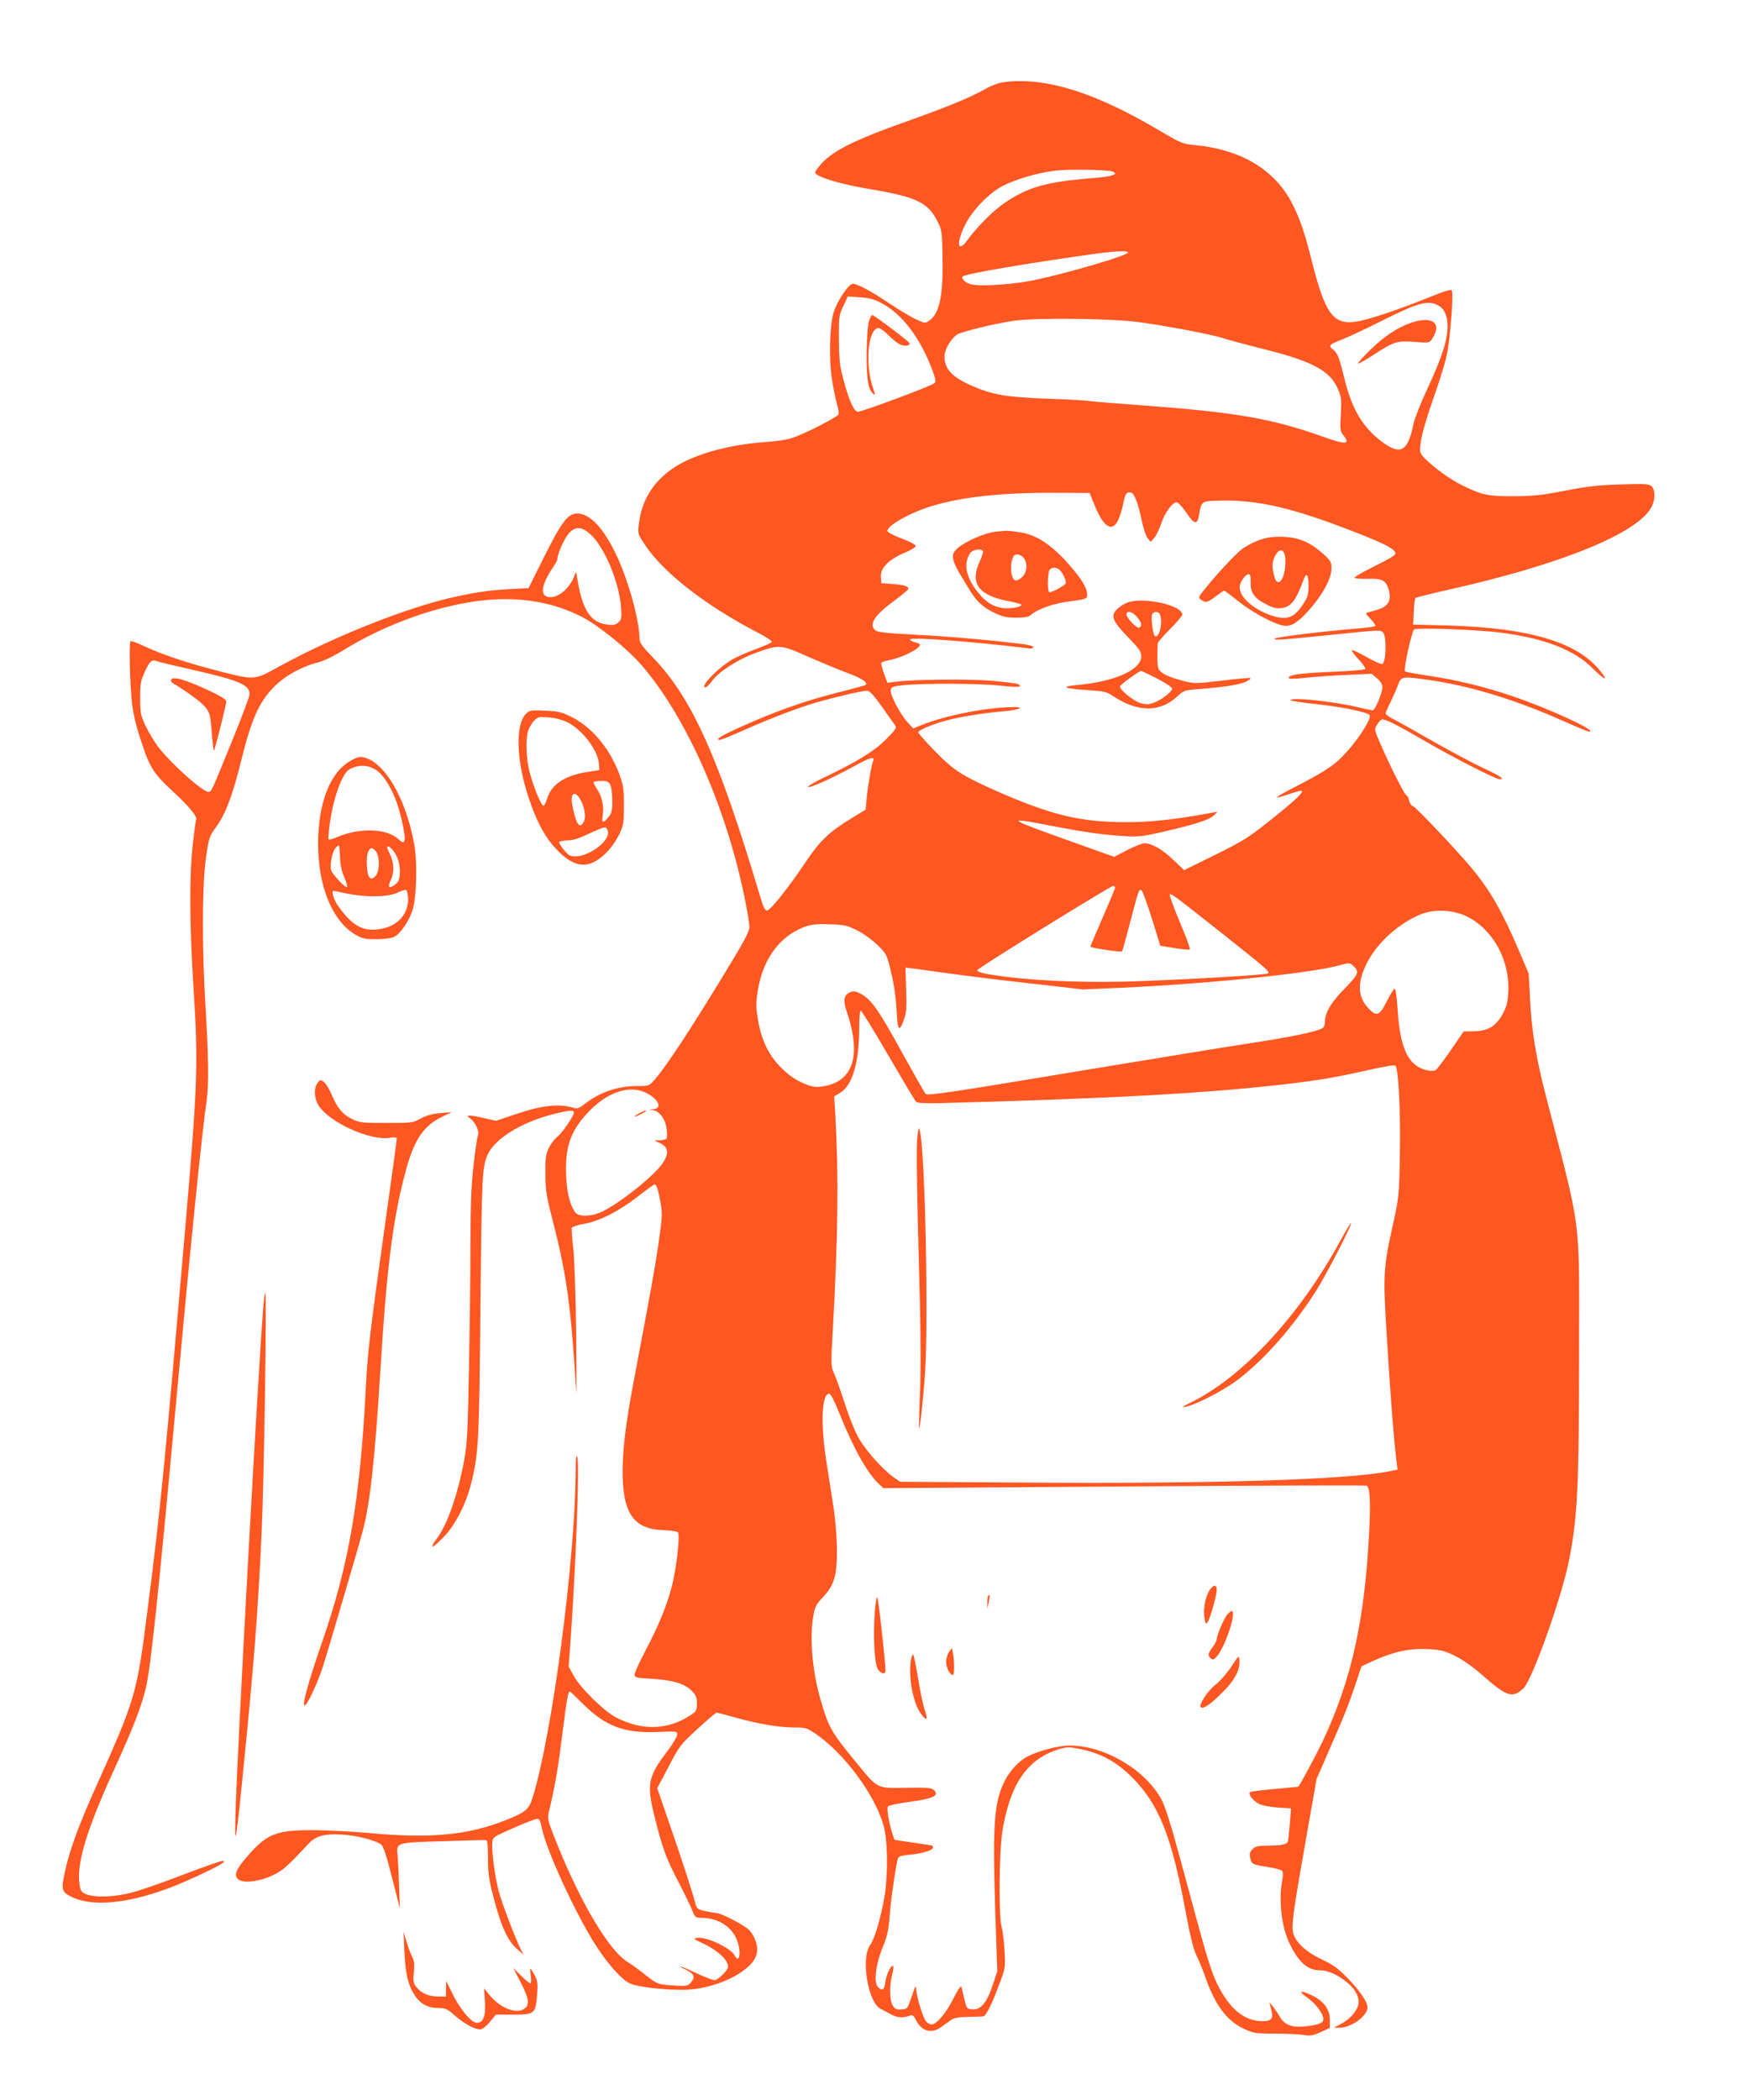 <?xml version="1.0" standalone="no"?>
<!DOCTYPE svg PUBLIC "-//W3C//DTD SVG 20010904//EN"
 "http://www.w3.org/TR/2001/REC-SVG-20010904/DTD/svg10.dtd">
<svg version="1.0" xmlns="http://www.w3.org/2000/svg"
 width="1066pt" height="1280pt" viewBox="0 0 1066 1280"
 preserveAspectRatio="xMidYMid meet">
<g transform="translate(0,1280) scale(0.1,-0.1)"
fill="#ff5722" stroke="none">
<path d="M6135 12301 c-42 -5 -80 -18 -125 -43 -92 -52 -234 -110 -458 -190
-354 -125 -482 -190 -556 -281 -29 -36 -30 -40 -13 -52 36 -26 176 -64 329
-89 273 -46 346 -80 403 -191 29 -57 30 -64 33 -216 5 -235 -17 -347 -79 -392
-27 -19 -27 -19 -81 6 -30 13 -102 56 -159 94 -117 79 -199 123 -228 123 -25
0 -95 -103 -117 -174 -25 -79 -30 -292 -9 -417 9 -55 23 -121 30 -146 8 -25
11 -51 9 -58 -8 -19 -229 -131 -294 -148 -30 -9 -100 -18 -155 -22 -203 -13
-409 -68 -532 -141 -140 -84 -220 -206 -237 -359 -7 -58 -6 -62 36 -124 113
-172 369 -371 696 -541 45 -23 81 -47 79 -53 -1 -5 -45 -24 -96 -43 -51 -18
-118 -48 -149 -66 -87 -52 -198 -168 -160 -168 7 0 25 18 41 40 38 54 158 131
262 169 147 53 153 53 312 -17 76 -34 185 -79 243 -101 95 -35 134 -60 119
-76 -3 -3 -84 -25 -180 -49 -191 -48 -376 -114 -584 -208 -120 -54 -158 -78
-124 -78 6 0 68 25 138 56 176 78 331 137 452 173 116 33 278 71 308 71 13 0
42 -31 88 -96 37 -53 74 -104 81 -114 12 -16 6 -26 -53 -85 -70 -72 -179 -139
-385 -237 -58 -28 -99 -52 -91 -55 15 -6 151 56 284 129 93 51 124 60 112 31
-11 -28 -34 -161 -40 -233 l-6 -65 -93 -57 c-128 -78 -187 -135 -269 -257
-104 -156 -219 -301 -239 -301 -13 0 -24 21 -43 88 -254 850 -414 1205 -652
1453 -65 67 -83 92 -83 115 0 114 -71 367 -145 519 -77 160 -159 245 -235 245
-56 0 -94 -49 -200 -261 l-97 -194 -115 -6 c-130 -7 -219 -21 -364 -54 -285
-67 -720 -241 -1040 -417 -154 -85 -149 -85 -368 -29 -194 50 -344 100 -452
150 -45 22 -85 36 -88 33 -8 -8 -6 -186 4 -322 6 -87 17 -144 44 -235 64 -207
84 -242 207 -356 106 -98 156 -160 145 -177 -3 -5 -12 -75 -21 -155 -21 -201
-19 -491 6 -882 29 -456 24 -578 -55 -1495 -119 -1373 -148 -1675 -222 -2250
-71 -560 -71 -559 -332 -1141 -89 -199 -144 -349 -172 -470 -28 -122 -25 -138
24 -165 124 -70 348 -51 614 50 118 45 317 140 326 155 12 19 -31 5 -257 -80
-114 -44 -249 -91 -300 -104 -106 -29 -228 -33 -282 -11 -29 13 -34 20 -40 60
-19 125 42 328 204 684 124 271 173 397 201 515 29 123 76 565 180 1697 91
988 157 1646 190 1880 14 96 12 266 -6 561 -22 352 -22 734 0 903 17 131 22
148 61 201 59 78 103 195 155 405 64 259 110 362 204 456 66 66 166 121 268
147 31 8 96 39 146 70 267 166 596 282 874 309 215 21 417 -14 588 -103 101
-52 279 -196 363 -294 280 -324 528 -894 636 -1458 12 -59 21 -122 21 -139 0
-22 -29 -80 -97 -192 -243 -403 -405 -651 -485 -742 -29 -33 -33 -34 -102 -34
-119 0 -231 -38 -321 -110 -28 -22 -45 -29 -60 -25 -91 30 -197 19 -358 -36
l-122 -41 -70 16 c-38 9 -79 16 -90 16 -18 -1 -17 -3 7 -21 28 -21 54 -81 43
-99 -4 -6 -15 -83 -26 -173 -15 -125 -19 -233 -20 -477 0 -173 -4 -517 -9
-765 -7 -387 -11 -466 -29 -565 -38 -205 -102 -391 -164 -474 -60 -80 -26 -66
53 21 62 69 122 190 150 298 49 191 52 253 60 1095 8 802 10 850 46 926 45 94
198 189 384 239 104 27 140 31 140 14 0 -22 -72 -126 -102 -149 -16 -12 -40
-43 -52 -69 -18 -39 -21 -63 -20 -161 1 -102 7 -135 48 -294 82 -317 109 -516
140 -1031 2 -33 2 120 0 340 -3 223 -10 455 -17 525 -8 69 -12 130 -10 136 2
6 36 17 75 24 94 16 220 81 332 170 49 38 93 70 98 70 12 0 23 -34 37 -115 11
-63 9 -89 -13 -245 -24 -160 -45 -278 -150 -832 -48 -253 -68 -411 -69 -548
-2 -261 65 -361 247 -367 43 -1 84 -7 90 -13 15 -15 -9 -226 -39 -338 -32
-119 -81 -237 -161 -388 -35 -67 -64 -130 -64 -141 0 -18 9 -21 103 -26 130
-8 201 -29 244 -72 28 -28 33 -40 33 -79 0 -42 -3 -48 -39 -71 -137 -91 -297
-96 -455 -13 -76 40 -220 182 -259 256 l-29 53 11 152 c32 449 56 1075 42
1122 -7 22 -10 1 -10 -81 -4 -552 -143 -1603 -263 -1992 -22 -71 -43 -89 -162
-136 -229 -92 -459 -114 -826 -80 -96 9 -247 17 -335 18 -238 2 -294 -19 -414
-156 -78 -89 -90 -127 -49 -149 35 -19 128 -5 201 30 63 30 88 52 217 191 46
50 99 64 210 57 85 -5 199 -34 234 -60 14 -10 33 -68 67 -203 l48 -189 -5 135
c-2 74 -7 158 -9 186 -8 84 -16 82 275 91 140 5 260 8 266 6 7 -2 10 -43 10
-111 0 -84 6 -130 28 -215 49 -194 90 -286 150 -338 l39 -34 -16 31 c-32 62
-117 285 -136 357 -23 87 -44 248 -39 296 3 32 6 35 128 88 69 30 134 56 144
56 15 2 21 -9 31 -58 29 -140 211 -533 333 -720 71 -109 152 -200 201 -224 48
-24 244 -45 357 -39 194 12 401 121 419 221 9 44 -8 97 -43 139 -25 30 -175
108 -207 108 -8 0 -37 5 -64 11 -48 10 -51 13 -62 52 -17 68 -86 277 -161 494
l-70 203 69 130 c65 126 72 135 176 231 59 54 111 99 117 99 5 0 58 -13 117
-30 140 -39 268 -60 358 -60 64 0 77 -3 121 -33 187 -123 389 -402 429 -593
19 -92 19 -288 -1 -405 -22 -128 -60 -258 -87 -294 -58 -79 -15 -348 62 -389
14 -7 44 -24 66 -35 38 -21 74 -23 117 -6 12 5 21 -2 33 -27 36 -71 95 -87
156 -43 19 13 45 32 59 42 18 13 45 18 105 19 44 1 85 2 91 3 16 2 51 69 95
188 41 108 41 108 35 213 -3 58 -11 123 -18 145 -18 63 -15 457 5 582 46 286
151 440 340 499 56 17 63 17 138 2 125 -26 220 -78 314 -173 162 -163 240
-357 325 -815 29 -155 48 -232 69 -275 16 -33 39 -89 51 -125 58 -167 128
-263 227 -312 66 -32 71 -33 198 -34 71 0 151 -4 176 -8 40 -7 56 -4 103 17
l56 26 0 48 c0 73 -44 125 -138 163 -48 19 -48 7 0 -26 50 -35 98 -98 98 -130
0 -19 -8 -25 -42 -35 -24 -6 -68 -12 -99 -13 -64 -1 -102 19 -127 66 -10 17
-27 42 -39 57 l-22 26 10 -38 c17 -62 6 -77 -54 -77 -109 1 -198 74 -273 225
-35 71 -64 164 -140 445 -133 497 -172 628 -201 681 -99 183 -348 329 -560
329 -70 0 -194 -33 -263 -70 -46 -25 -103 -86 -131 -142 -67 -132 -76 -262
-60 -788 l13 -376 -28 -84 c-36 -108 -73 -152 -123 -148 -35 3 -36 4 -50 63
-7 33 -16 67 -18 75 -3 9 -23 -21 -47 -69 -45 -90 -104 -161 -134 -161 -11 0
-26 8 -34 18 -18 19 -55 139 -60 192 -3 32 -5 29 -28 -40 -25 -74 -25 -75 -62
-78 -30 -3 -40 1 -53 22 -20 30 -22 121 -4 190 6 26 9 49 6 52 -11 11 -42 -51
-47 -94 -6 -51 -19 -61 -45 -35 -28 27 -15 138 28 243 28 69 36 104 42 185 6
90 38 316 51 357 3 12 23 18 77 23 77 8 137 27 137 44 0 6 -3 11 -7 12 -5 1
-57 8 -118 18 l-110 16 -12 36 c-24 74 -37 159 -27 169 6 6 66 18 133 27 140
19 180 37 148 70 -15 15 -34 17 -150 16 -211 -3 -185 -16 -338 169 -140 171
-157 202 -204 365 -52 177 -69 383 -44 519 9 50 18 67 59 110 68 72 85 131 84
294 -1 72 -10 182 -22 260 -12 74 -31 198 -43 275 -36 235 -28 410 19 410 8 0
34 -52 61 -120 83 -208 169 -362 238 -428 l30 -28 1467 10 c806 6 1473 8 1480
5 21 -8 26 -100 15 -298 -28 -529 -108 -887 -280 -1254 -39 -83 -144 -279
-152 -283 -1 0 -66 -7 -145 -14 -79 -7 -146 -15 -149 -19 -13 -12 21 -56 56
-72 20 -10 70 -19 115 -22 l79 -5 -7 -94 c-4 -52 -10 -101 -12 -108 -7 -18
-38 -25 -121 -25 -61 0 -77 -4 -94 -21 -16 -16 -20 -28 -15 -52 8 -40 13 -43
107 -57 43 -7 83 -17 88 -24 6 -7 6 -29 1 -56 -23 -116 -5 -280 40 -377 56
-121 113 -173 190 -173 51 0 117 -31 176 -83 45 -40 67 -89 57 -129 -10 -40
-53 -87 -101 -113 l-47 -24 34 -1 c71 0 171 72 171 124 0 33 -51 107 -127 184
-53 54 -87 78 -153 109 -98 46 -165 109 -175 167 -9 46 4 137 80 569 l64 363
76 174 c94 214 123 287 165 414 l33 99 74 34 c119 55 220 76 330 71 82 -5 103
-10 167 -42 46 -22 111 -68 172 -122 144 -126 178 -137 244 -76 53 48 234 555
279 782 52 264 61 452 61 1286 0 832 19 691 -204 1550 -59 228 -86 396 -95
584 l-8 155 -57 134 c-104 244 -176 370 -288 506 -90 108 -342 375 -361 381
-10 3 -20 19 -24 35 -3 16 -9 29 -14 29 -10 0 -89 154 -154 301 -44 99 -45
102 -28 130 9 16 22 30 29 33 17 7 94 -32 278 -139 173 -100 419 -225 442
-225 33 0 6 19 -104 70 -64 30 -198 102 -297 158 -99 57 -206 117 -237 133
-32 16 -58 34 -58 39 0 6 13 36 29 68 15 31 36 78 46 105 21 56 23 56 198 31
246 -36 522 -120 811 -249 81 -36 152 -65 157 -65 60 0 -223 132 -457 213
-169 58 -350 103 -523 128 -75 11 -139 23 -143 27 -10 10 42 245 56 255 17 13
389 -1 528 -19 269 -35 452 -106 564 -221 72 -72 97 -78 40 -9 -141 173 -430
258 -919 273 l-219 6 4 78 c1 42 6 80 10 84 3 3 93 26 200 50 694 155 1165
348 1242 509 21 44 21 100 -1 121 -15 15 -36 17 -187 12 -139 -4 -203 -11
-341 -38 -144 -28 -192 -33 -315 -34 -158 0 -195 8 -315 68 -70 34 -175 110
-224 161 -32 33 -34 38 -28 88 6 59 33 150 100 343 25 72 53 164 61 205 21
101 42 378 29 391 -6 6 -54 -9 -134 -42 -180 -73 -372 -138 -445 -149 -142
-23 -192 44 -274 369 -44 174 -70 252 -118 347 -105 209 -314 334 -600 360
-71 7 -82 12 -216 91 -384 227 -679 321 -931 294z m648 -546 c44 -18 4 -31
-134 -42 -275 -22 -391 -57 -534 -158 -65 -46 -161 -144 -215 -218 -61 -85
-70 -20 -14 93 46 91 145 193 230 237 74 39 213 80 314 92 82 11 324 7 353 -4z
m97 -494 c0 -17 -355 -122 -565 -167 -130 -28 -338 -42 -394 -27 -33 8 -61 36
-50 48 16 16 391 80 814 139 119 16 195 19 195 7z m-1511 -305 c128 -64 241
-211 317 -412 20 -55 23 -70 12 -80 -16 -16 -440 -174 -466 -174 -24 0 -54 66
-89 199 -22 80 -26 120 -27 241 -1 138 0 148 27 204 l27 59 73 -5 c52 -3 88
-12 126 -32z m3409 -22 c38 -25 55 -79 49 -151 -8 -83 -44 -185 -126 -361 -38
-81 -74 -174 -81 -207 -34 -166 -78 -192 -189 -110 -120 88 -186 199 -233 390
-33 134 -41 153 -72 177 -27 22 -19 29 69 63 39 16 144 65 235 111 222 112
285 128 348 88z m-1828 -98 c179 -25 439 -75 505 -96 33 -11 148 -42 256 -69
295 -74 401 -131 449 -244 20 -46 22 -63 17 -152 -6 -89 -4 -103 13 -125 48
-61 21 -63 -128 -10 -308 110 -534 148 -1107 190 -154 11 -296 23 -315 26 -19
3 -136 10 -260 14 -246 9 -334 25 -459 81 -118 53 -161 101 -161 177 0 38 33
98 72 130 22 18 233 70 353 87 135 19 603 14 765 -9z m-277 -1110 c56 -142
111 -175 148 -92 10 24 24 68 29 97 12 60 20 72 46 67 22 -4 44 -63 69 -180 9
-43 24 -87 34 -99 l18 -22 21 23 c12 13 31 52 43 88 23 69 72 135 97 130 9 -2
34 -30 57 -63 50 -75 67 -77 78 -10 14 80 13 80 118 83 236 8 454 -43 846
-197 181 -71 233 -100 233 -126 0 -9 -53 -40 -125 -75 -69 -34 -125 -66 -125
-71 0 -5 34 -8 79 -7 90 3 114 -10 130 -67 19 -70 -5 -106 -84 -126 -28 -7
-52 -15 -54 -16 -3 -2 11 -19 29 -38 18 -19 31 -38 27 -41 -4 -4 -53 -11 -109
-15 -206 -17 -493 -52 -503 -61 -11 -12 23 -10 330 21 322 33 312 32 330 15
22 -23 18 -187 -6 -192 -8 -1 -52 18 -97 44 -46 26 -85 44 -88 41 -3 -3 15
-28 41 -56 26 -27 44 -54 41 -59 -3 -5 -83 -12 -178 -16 -228 -9 -306 -21
-285 -42 3 -3 50 -1 104 5 54 6 166 14 248 17 l150 7 33 -28 c22 -19 32 -35
32 -56 0 -33 -44 -139 -59 -139 -5 0 -47 9 -93 20 -150 35 -408 62 -408 42 0
-4 71 -15 158 -24 162 -18 306 -48 324 -66 15 -15 -54 -129 -132 -217 -75 -85
-122 -118 -315 -218 -144 -74 -153 -85 -36 -45 30 10 58 18 63 18 28 0 -14
-42 -163 -162 -155 -124 -178 -139 -357 -228 l-191 -94 -65 62 c-66 64 -131
101 -176 102 -14 0 -61 -19 -105 -41 l-80 -42 -255 91 c-396 141 -416 154
-153 103 210 -41 336 -60 463 -67 98 -6 116 -4 265 31 184 43 262 69 290 97
l20 20 -35 -6 c-263 -50 -452 -66 -647 -54 -209 12 -378 60 -663 185 -216 96
-264 127 -377 243 -57 58 -103 110 -103 116 0 14 102 56 190 77 83 21 232 44
338 52 82 7 125 25 59 25 -163 0 -416 -49 -565 -109 l-53 -21 -34 37 c-45 49
-107 167 -103 196 3 19 11 23 73 30 111 13 469 12 593 -2 108 -12 142 -10 113
8 -7 5 -79 14 -158 21 -142 12 -487 9 -594 -6 l-47 -6 -21 57 c-12 31 -19 60
-16 65 3 4 21 11 42 15 83 15 193 70 193 95 0 5 -13 11 -30 15 -16 4 -30 11
-30 17 0 16 382 -12 730 -55 10 -1 20 3 22 8 1 6 -25 13 -57 18 -201 25 -460
48 -660 58 -177 9 -234 15 -247 27 -41 35 -8 89 111 177 50 37 91 71 91 76 0
15 -25 23 -95 29 l-70 5 -3 37 c-5 54 47 107 141 147 40 16 72 36 72 43 0 7
-37 27 -85 45 -49 18 -86 38 -88 46 -6 30 132 109 263 150 183 57 433 85 755
83 l215 -1 28 -69z m-3069 -186 c83 -77 173 -292 183 -440 5 -67 3 -77 -16
-94 -16 -15 -31 -18 -67 -13 -100 11 -151 86 -181 267 l-10 55 -12 -30 c-29
-71 -91 -125 -144 -125 -67 0 -61 70 18 186 14 20 25 43 25 50 0 30 43 125 70
154 41 44 79 41 134 -10z m-2424 -824 c278 -63 343 -91 342 -148 0 -13 -45
-133 -100 -268 -133 -326 -130 -320 -147 -327 -28 -10 -231 170 -313 278 -22
30 -56 86 -74 124 -30 65 -33 78 -33 170 0 89 3 107 28 160 32 69 41 76 76 64
14 -5 114 -29 221 -53z m5620 -1327 c0 -6 -34 -87 -75 -181 -41 -94 -75 -174
-75 -178 0 -8 188 -36 193 -29 2 2 23 78 47 169 55 211 57 217 73 201 6 -6 35
-85 63 -174 l50 -162 87 -14 c48 -8 90 -12 93 -8 4 4 -24 79 -61 167 -37 88
-65 163 -61 167 8 8 20 0 327 -243 266 -211 286 -228 271 -238 -13 -8 -441
-34 -768 -46 -300 -12 -606 -2 -829 26 -132 17 -175 27 -175 41 0 10 811 512
828 513 6 0 12 -5 12 -11z m2145 -175 c159 -78 263 -266 253 -459 -3 -65 -10
-91 -33 -134 -42 -76 -89 -105 -173 -107 l-66 -1 -78 -114 c-43 -62 -85 -117
-93 -122 -9 -5 -30 -5 -48 -2 -118 25 -169 130 -184 375 -5 73 -12 124 -18
124 -5 -1 -27 -36 -48 -78 -45 -89 -62 -95 -113 -41 -65 70 -68 155 -8 275 63
125 198 246 334 299 81 31 193 25 275 -15z m-3718 -85 c38 -19 93 -59 124 -89
56 -55 57 -56 84 -170 18 -73 29 -156 33 -228 5 -125 16 -138 45 -56 14 40 17
73 13 183 l-4 133 42 -5 c22 -3 124 -17 226 -31 102 -14 326 -42 499 -61 l315
-36 235 10 c540 25 1160 89 1334 138 54 15 59 15 77 -2 42 -38 37 -52 -49
-140 -84 -85 -120 -147 -121 -202 0 -21 -6 -36 -18 -42 -38 -20 -186 -51 -412
-86 -129 -19 -630 -101 -1114 -181 -732 -122 -881 -144 -891 -132 -7 7 -74
126 -150 263 -140 255 -185 319 -253 351 -27 13 -40 14 -59 5 -38 -18 -43 -48
-18 -121 88 -259 40 -418 -136 -450 -44 -8 -64 -7 -99 5 -70 25 -121 59 -178
119 -68 72 -110 162 -129 278 -14 82 -14 101 -1 184 33 197 141 338 301 390
28 9 75 13 139 10 88 -3 105 -7 165 -37z m189 -760 c87 -149 163 -277 170
-284 9 -9 50 -11 151 -9 1052 28 1636 60 2133 119 184 22 286 40 468 81 100
23 166 34 172 28 19 -19 32 -289 27 -544 -4 -240 -7 -264 -37 -400 -66 -300
-67 -315 -41 -734 21 -342 40 -587 57 -728 l7 -56 -54 -11 c-259 -51 -1075
-76 -2207 -68 l-773 5 -40 28 c-61 42 -163 155 -208 231 -24 40 -61 130 -89
218 -27 83 -57 167 -67 187 -17 35 -18 51 -7 245 33 579 37 954 16 1329 l-7
111 38 23 c75 46 115 187 115 401 0 54 4 99 9 99 5 0 81 -122 167 -271z
m-1481 -228 c80 -37 109 -99 48 -102 l-28 -2 27 -4 c40 -6 75 -53 83 -112 4
-28 4 -55 0 -61 -3 -5 -23 -10 -43 -11 -35 0 -35 -1 -12 -10 67 -27 75 -63 30
-131 -54 -81 -298 -271 -390 -303 -66 -23 -126 -20 -144 8 -31 46 -48 115 -53
212 -9 178 24 278 130 391 116 125 250 172 352 125z m-378 -3729 c136 -135
251 -178 456 -169 115 5 117 5 117 -16 0 -12 -27 -58 -60 -101 -121 -160 -128
-201 -75 -412 46 -184 67 -241 148 -396 35 -68 71 -142 80 -166 15 -38 20 -42
52 -42 97 0 177 -46 214 -123 33 -69 24 -169 -9 -106 -25 46 -170 114 -227
107 -26 -4 -25 -6 22 -28 100 -46 165 -105 165 -149 0 -20 -62 -81 -82 -81
-12 0 -63 20 -114 44 -93 44 -131 55 -54 16 45 -23 51 -45 21 -77 -17 -18 -28
-20 -93 -16 -105 6 -110 8 -182 65 -36 29 -84 64 -107 78 -114 68 -288 360
-439 738 -52 132 -53 134 -41 185 37 156 54 255 81 471 28 221 35 256 45 256
2 0 39 -35 82 -78z"/>
<path d="M5298 10838 c-7 -26 -12 -106 -13 -198 0 -157 10 -215 40 -240 13
-11 13 -7 1 28 -53 149 -33 372 32 372 10 0 37 -20 61 -44 24 -25 57 -50 72
-57 31 -12 64 -6 54 11 -9 15 -216 170 -226 170 -5 0 -14 -19 -21 -42z"/>
<path d="M8604 10832 c-83 -29 -163 -82 -248 -165 -43 -42 -77 -80 -74 -83 3
-3 44 20 91 51 128 83 146 89 253 81 90 -7 91 -7 108 19 63 96 1 142 -130 97z"/>
<path d="M6071 9559 c-72 -9 -190 -62 -235 -104 -23 -23 -27 -33 -23 -62 3
-19 19 -55 34 -80 15 -24 39 -64 53 -88 48 -83 88 -123 157 -157 57 -28 78
-33 139 -33 54 0 77 4 91 17 35 32 128 66 208 78 134 18 135 19 135 46 0 38
-32 92 -105 176 -108 125 -206 190 -305 203 -25 4 -54 8 -65 9 -11 2 -49 -1
-84 -5z m-77 -118 c3 -5 -5 -33 -19 -63 -62 -133 -9 -207 174 -242 40 -8 75
-17 78 -20 13 -13 -56 -28 -106 -23 -67 7 -119 42 -172 116 -61 85 -72 157
-33 219 15 22 67 31 78 13z m250 -43 c24 -34 20 -85 -9 -114 -14 -14 -33 -24
-43 -22 -22 4 -34 71 -21 121 8 30 14 37 34 37 13 0 31 -10 39 -22z m221 -75
c17 -17 35 -56 35 -77 0 -11 -79 -56 -100 -56 -14 0 -12 124 2 138 17 17 44
15 63 -5z"/>
<path d="M7679 9508 c-36 -13 -84 -38 -106 -56 -42 -33 -157 -156 -228 -246
-38 -46 -38 -49 -20 -62 28 -20 38 -18 89 21 26 19 48 35 51 35 3 0 42 -29 88
-66 86 -68 217 -139 278 -148 46 -8 96 27 174 121 72 87 115 173 115 229 0 38
-5 47 -51 88 -79 71 -148 100 -244 104 -63 2 -94 -3 -146 -20z m160 -132 c-1
-107 -47 -167 -68 -89 -15 52 -14 89 4 123 31 59 65 42 64 -34z m-212 -125
c-2 -63 21 -97 94 -134 41 -22 63 -27 92 -24 61 8 89 44 137 174 18 48 30 31
30 -40 -1 -55 -5 -68 -38 -117 -49 -73 -92 -90 -172 -67 -116 34 -210 113
-210 177 0 30 34 80 55 80 9 0 13 -14 12 -49z"/>
<path d="M6870 9125 c-46 -21 -80 -54 -80 -77 0 -32 19 -59 96 -139 61 -63 74
-82 74 -109 0 -83 -160 -155 -395 -176 -103 -9 -73 -22 73 -31 94 -6 111 -10
147 -34 150 -101 287 -103 392 -6 44 40 44 40 151 48 148 12 238 27 275 46 18
9 27 18 21 20 -6 2 -84 -5 -174 -16 -160 -19 -165 -19 -236 -1 -80 21 -123 40
-144 65 -12 14 -14 53 -10 163 0 7 34 46 75 87 41 41 75 81 75 88 0 60 -249
112 -340 72z m64 -86 c28 -33 33 -54 14 -65 -13 -8 -78 58 -78 81 0 26 37 17
64 -16z m140 15 c19 -49 -5 -147 -31 -131 -12 8 -25 109 -17 131 8 21 40 21
48 0z m-16 -391 c57 -30 91 -53 90 -62 -4 -21 -70 -71 -113 -85 -27 -10 -48
-11 -76 -3 -41 10 -129 80 -129 102 0 10 114 94 130 95 3 0 47 -21 98 -47z"/>
<path d="M1044 8658 c-4 -7 0 -16 10 -22 88 -53 175 -117 199 -147 26 -34 30
-47 38 -150 5 -62 11 -114 13 -116 4 -4 76 280 76 302 0 11 -36 33 -102 64
-143 67 -221 90 -234 69z"/>
<path d="M5595 5875 c-8 -58 -5 -278 15 -1017 5 -211 6 -439 0 -560 -4 -112
-7 -204 -6 -206 6 -5 26 175 37 336 22 313 1 1328 -30 1472 -8 34 -8 33 -16
-25z"/>
<path d="M8171 5232 c-247 -454 -596 -829 -913 -983 -51 -25 -57 -29 -28 -24
60 11 231 99 315 162 165 125 339 322 481 545 63 99 221 405 213 413 -2 2 -33
-49 -68 -113z"/>
<path d="M3898 6014 c-39 -21 -35 -28 5 -8 37 19 44 24 31 24 -5 -1 -21 -8
-36 -16z"/>
<path d="M3207 8448 c-66 -67 -59 -286 19 -517 46 -137 96 -232 163 -303 118
-129 214 -131 325 -8 21 23 50 68 65 99 23 50 26 67 26 171 0 99 -4 125 -27
188 -57 157 -167 289 -293 352 -61 30 -82 35 -162 38 -87 4 -93 3 -116 -20z
m250 -49 c94 -45 193 -176 196 -260 l2 -33 -76 -12 c-134 -21 -217 -76 -242
-161 -7 -22 -16 -42 -22 -44 -13 -5 -61 113 -86 208 -22 90 -25 210 -5 257 8
19 24 44 36 56 20 20 30 22 86 17 36 -2 83 -15 111 -28z m264 -381 c7 -13 13
-55 13 -95 1 -57 -3 -77 -20 -99 -32 -43 -47 -43 -39 0 10 53 -3 120 -31 161
-13 20 -24 40 -24 45 0 6 20 10 45 10 36 0 47 -4 56 -22z m-187 -83 c28 -42
41 -110 28 -139 -25 -56 -49 -24 -72 98 -13 66 12 90 44 41z m174 -207 c7 -57
-115 -148 -200 -148 -30 0 -42 7 -67 37 -17 21 -31 42 -31 48 0 7 21 11 48 12
35 0 72 12 133 41 46 22 91 40 99 39 8 -1 16 -14 18 -29z"/>
<path d="M2134 8160 c-122 -70 -194 -257 -194 -504 0 -261 87 -471 229 -554
40 -23 57 -27 126 -27 51 0 91 6 110 15 37 19 90 96 111 163 25 79 30 290 10
402 -52 283 -181 502 -311 529 -23 5 -43 -1 -81 -24z m162 -55 c36 -24 79 -87
113 -169 33 -80 67 -235 57 -261 -5 -15 -11 -13 -40 13 -72 63 -234 67 -369
10 -26 -12 -50 -18 -53 -15 -3 3 0 43 6 88 22 166 76 315 122 340 55 30 113
28 164 -6z m-222 -531 c1 -46 10 -87 26 -122 12 -29 20 -55 16 -59 -8 -8 -85
73 -96 101 -11 29 6 115 27 138 9 10 18 16 20 14 2 -2 5 -35 7 -72z m325 40
c28 -36 43 -90 39 -143 -2 -34 -9 -49 -30 -64 -36 -27 -46 -15 -25 28 22 47
21 100 -3 154 -23 50 -23 51 -11 51 5 0 19 -12 30 -26z m-105 -6 c24 -35 21
-123 -5 -149 -32 -32 -49 -8 -52 73 -3 88 24 123 57 76z m194 -274 c8 -95 -54
-173 -154 -194 -114 -24 -182 11 -273 139 -26 37 -42 91 -27 91 3 0 38 -7 78
-16 112 -24 252 -23 308 3 25 12 50 20 55 19 6 -1 11 -20 13 -42z"/>
<path d="M1936 6198 c-24 -34 -20 -97 9 -140 69 -101 307 -210 427 -194 34 5
48 3 48 -5 0 -6 -29 -219 -65 -473 -100 -712 -113 -825 -125 -1061 -34 -661
-102 -1059 -259 -1515 -93 -267 -134 -419 -111 -405 19 12 78 140 109 236 35
109 222 745 245 834 44 172 72 428 106 975 39 632 77 930 156 1219 50 184 108
270 219 323 l60 29 -70 -6 c-48 -4 -84 -14 -119 -33 -48 -26 -54 -27 -210 -27
-149 0 -165 2 -209 24 -59 29 -90 67 -125 150 -15 35 -37 70 -49 78 -19 13
-23 12 -37 -9z"/>
<path d="M1606 4838 c-35 -444 -159 -2704 -170 -3093 -7 -235 4 -178 48 270
64 637 88 942 111 1430 15 312 33 1475 23 1475 -3 0 -8 -37 -12 -82z"/>
<path d="M7382 3115 c-28 -36 -46 -116 -37 -173 6 -42 8 -45 20 -29 15 21 55
162 55 195 0 32 -16 35 -38 7z"/>
<path d="M6027 3073 c-4 -3 -6 -22 -6 -42 l1 -36 8 40 c8 42 8 49 -3 38z"/>
<path d="M5335 2975 c-11 -148 -2 -317 18 -349 19 -29 47 -35 47 -10 0 53 -43
441 -50 447 -4 5 -11 -34 -15 -88z"/>
<path d="M7481 2954 c-20 -26 -61 -124 -61 -147 0 -7 -11 -28 -25 -47 -29 -39
-31 -53 -11 -69 11 -10 18 -8 34 9 53 57 127 280 93 280 -5 0 -19 -12 -30 -26z"/>
<path d="M5787 2730 c-9 -13 -17 -40 -17 -60 0 -35 23 -80 41 -80 10 0 10 88
0 135 l-6 30 -18 -25z"/>
<path d="M5554 2675 c-14 -99 13 -248 58 -315 38 -55 50 -49 28 15 -11 32 -29
119 -41 194 -12 75 -26 140 -30 145 -4 4 -11 -13 -15 -39z"/>
<path d="M7510 2642 c-25 -38 -68 -88 -96 -110 -48 -37 -105 -124 -92 -137 15
-15 55 12 128 84 81 79 116 146 108 207 -3 24 -8 19 -48 -44z"/>
<path d="M2466 905 c7 -138 21 -201 62 -266 35 -54 81 -79 147 -79 41 0 53 -5
98 -45 57 -50 121 -85 155 -85 13 0 36 17 59 45 l37 45 101 0 c135 0 140 4
150 114 6 74 4 89 -14 125 -12 22 -23 41 -26 41 -3 0 -2 -20 2 -45 3 -25 2
-45 -3 -45 -4 0 -30 21 -56 47 l-48 47 45 -87 c52 -101 57 -139 20 -163 -50
-33 -150 9 -213 89 l-30 37 5 -79 c6 -90 -9 -131 -49 -131 -33 0 -98 77 -145
170 l-42 85 -1 -47 0 -48 -45 0 c-58 0 -106 20 -134 56 -21 26 -23 36 -17 93
4 48 2 71 -11 95 -9 17 -25 58 -34 91 l-18 60 5 -120z"/>
</g>
</svg>
